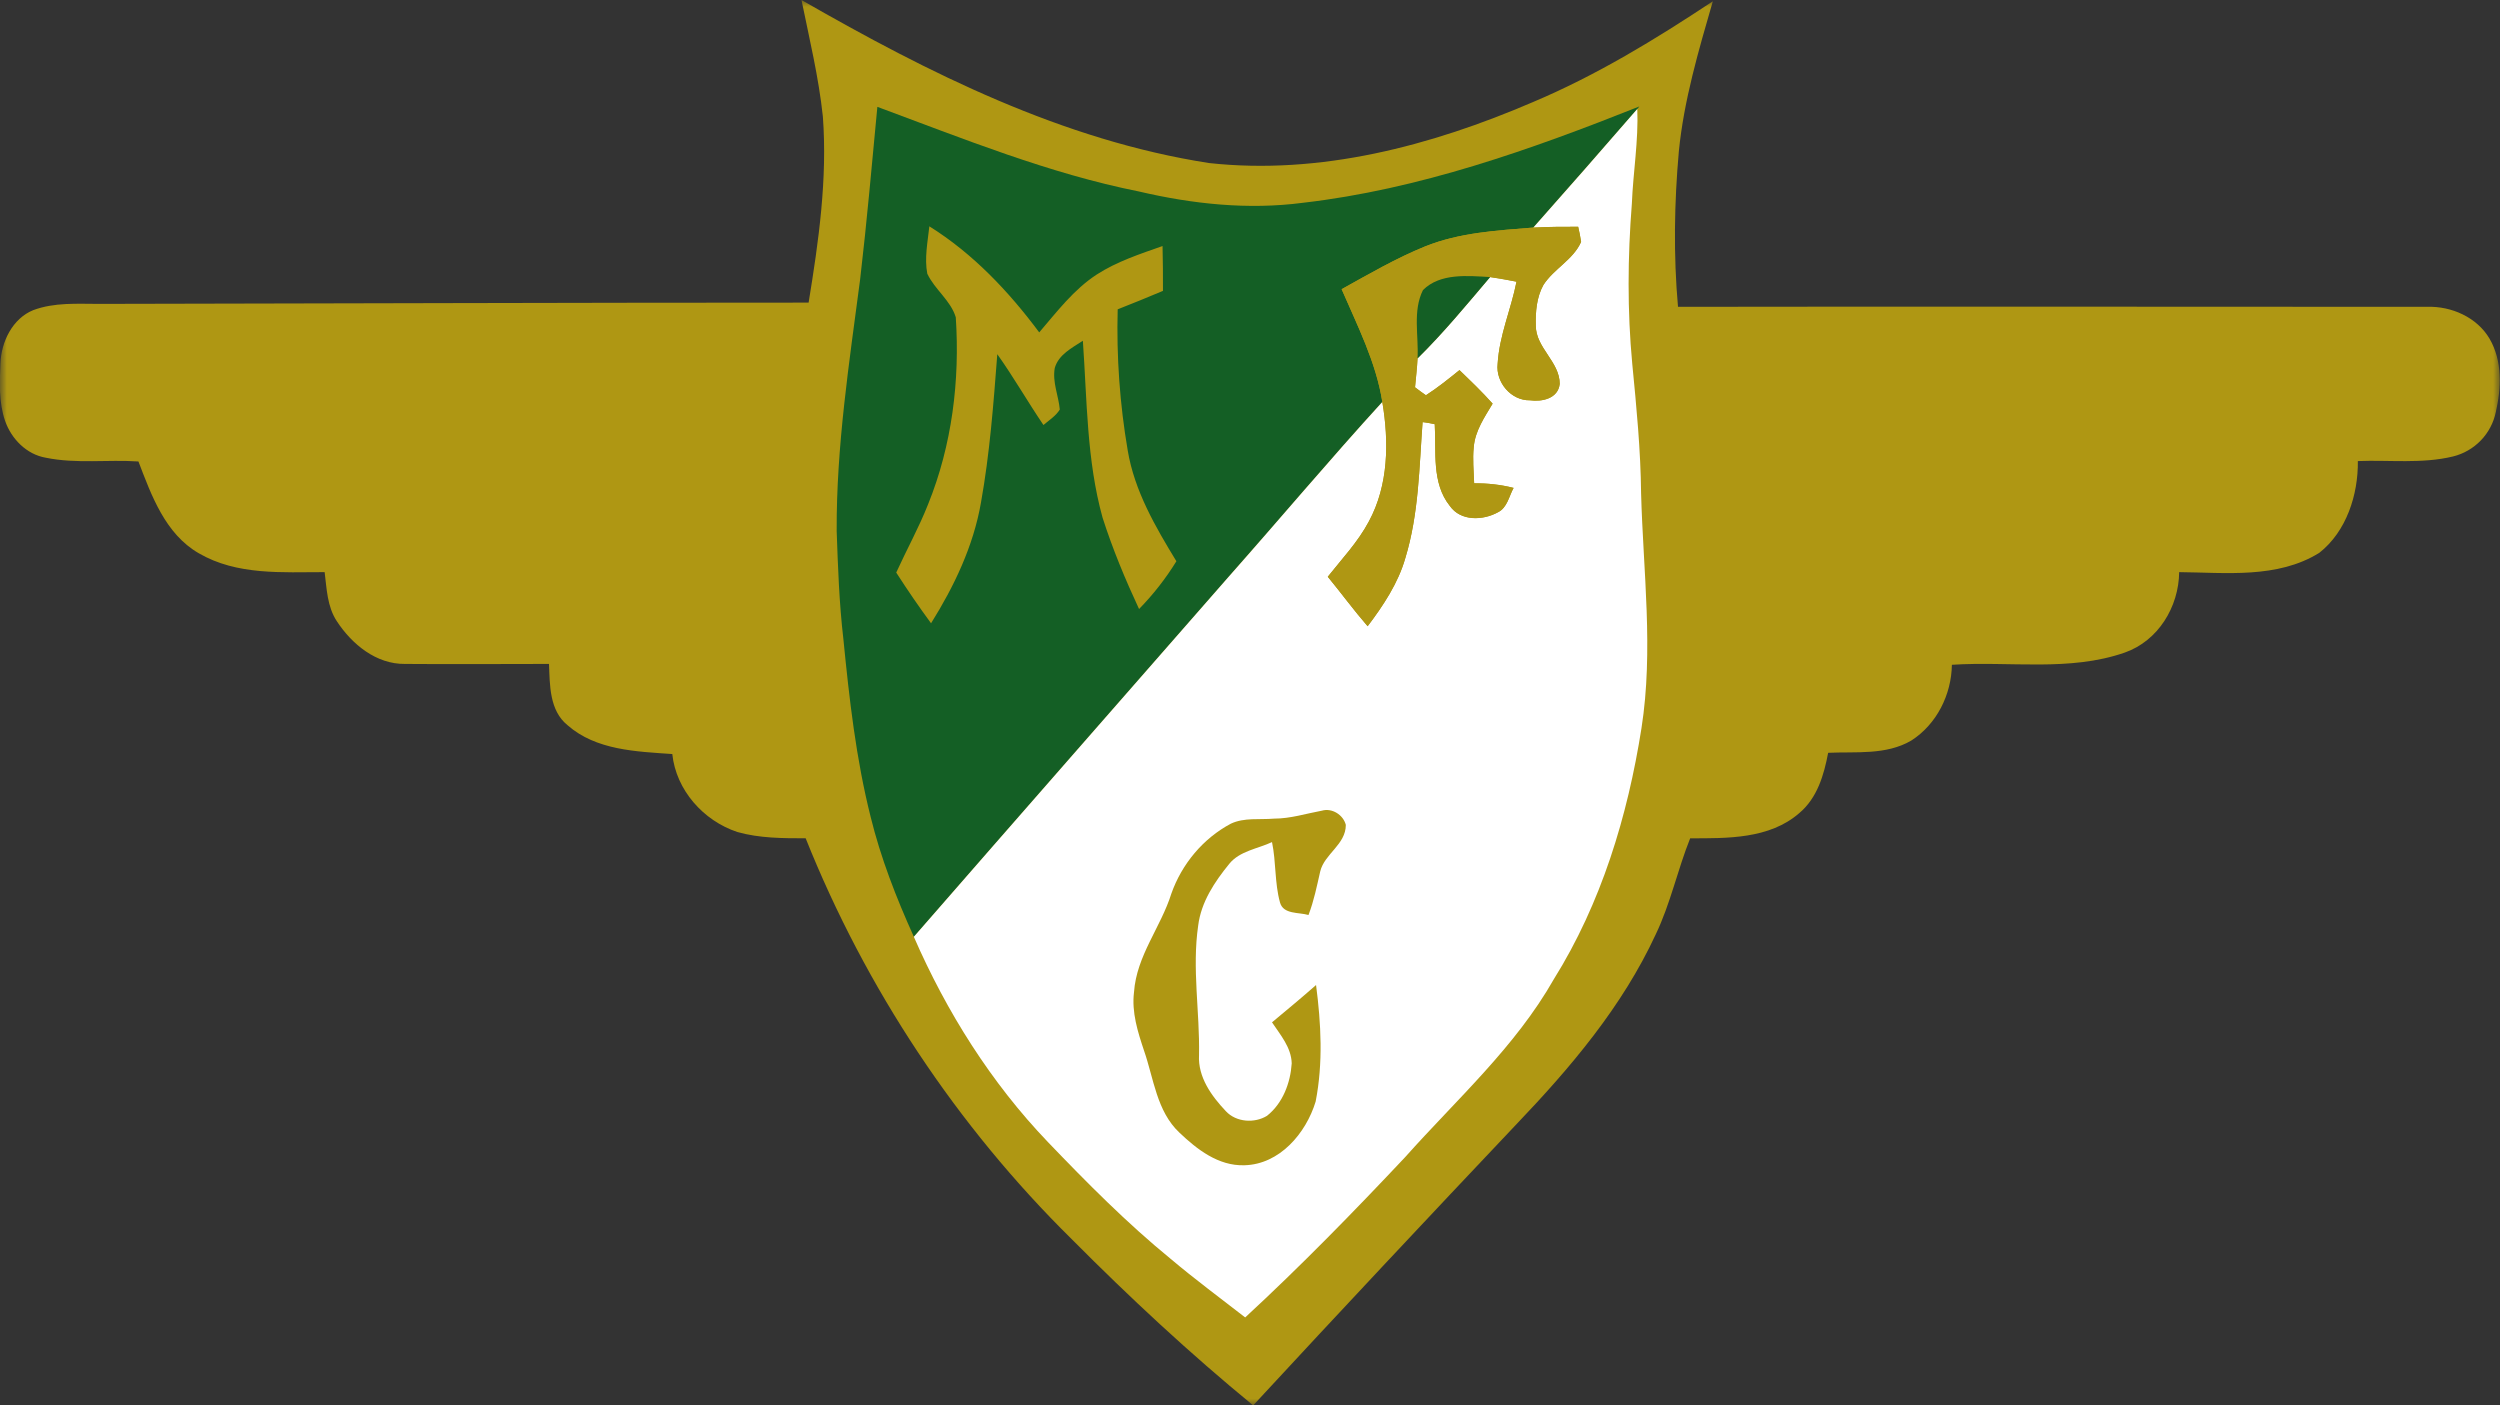 <svg width="185" height="104" viewBox="0 0 185 104" fill="none" xmlns="http://www.w3.org/2000/svg">
<rect x="0" y="0" width="185" height="104" fill="#333333" stroke="none"/>
<g clip-path="url(#clip0_224_2404)">
<mask id="mask0_224_2404" style="mask-type:luminance" maskUnits="userSpaceOnUse" x="0" y="0" width="185" height="104">
<path d="M0 0H185V104H0V0Z" fill="white"/>
</mask>
<g mask="url(#mask0_224_2404)">
<path d="M59.309 0C68.713 5.398 78.645 10.391 89.476 12.066C97.7 12.966 105.893 10.794 113.404 7.568C118.121 5.583 122.497 2.915 126.749 0.094C125.694 3.753 124.607 7.414 124.235 11.198C123.894 15.012 123.832 18.889 124.172 22.705C142.67 22.674 161.135 22.705 179.601 22.705C181.402 22.642 183.295 23.48 184.226 25.062C185.188 26.706 185.094 28.722 184.691 30.49C184.528 31.279 184.145 32.007 183.585 32.589C183.025 33.17 182.311 33.583 181.525 33.778C179.229 34.336 176.808 34.026 174.481 34.119C174.512 36.601 173.642 39.33 171.625 40.912C168.522 42.835 164.704 42.368 161.259 42.338C161.229 44.913 159.707 47.425 157.225 48.293C153.128 49.719 148.721 48.914 144.439 49.194C144.408 51.395 143.321 53.597 141.428 54.806C139.566 55.893 137.331 55.613 135.283 55.707C134.973 57.35 134.477 59.057 133.142 60.173C130.938 62.095 127.804 62.035 125.072 62.035C124.141 64.36 123.615 66.872 122.528 69.136C120.046 74.503 116.197 79.031 112.162 83.251C105.646 90.135 99.159 97.053 92.734 104C88.048 100.153 83.61 96.029 79.328 91.718C70.824 83.343 64.058 73.139 59.619 62.033C57.944 62.033 56.206 62.033 54.562 61.568C52.048 60.731 50.029 58.467 49.75 55.799C47.081 55.613 44.102 55.52 41.992 53.66C40.657 52.575 40.688 50.713 40.627 49.131C37.088 49.131 33.52 49.161 29.981 49.131C27.84 49.161 26.041 47.674 24.923 45.967C24.208 44.882 24.177 43.548 24.023 42.338C20.889 42.338 17.536 42.587 14.712 40.942C12.23 39.516 11.206 36.663 10.244 34.149C7.978 33.995 5.649 34.336 3.384 33.87C1.956 33.623 0.84 32.475 0.375 31.141C-0.092 29.777 -0.028 28.318 0.032 26.891C0.094 25.279 0.933 23.572 2.453 22.953C4.036 22.363 5.711 22.488 7.357 22.488C24.86 22.457 42.365 22.394 59.837 22.394C60.583 17.834 61.234 13.244 60.892 8.622C60.582 5.707 59.898 2.885 59.311 0L59.309 0Z" fill="#AF9713"/>
<path d="M64.925 7.907C71.288 10.264 77.618 12.84 84.29 14.172C88.263 15.102 92.361 15.536 96.394 15.009C105.022 14.016 113.278 11.072 121.315 7.876L121.16 8.062C118.611 11.002 116.045 13.928 113.463 16.839C110.763 17.056 108.003 17.211 105.456 18.236C103.315 19.104 101.298 20.283 99.281 21.4C100.46 24.128 101.826 26.797 102.292 29.743C98.413 33.992 94.687 38.428 90.871 42.738C83.113 51.609 75.353 60.45 67.626 69.321C66.321 66.435 65.174 63.489 64.428 60.45C63.342 56.138 62.846 51.703 62.411 47.298C62.1 44.631 62.008 41.964 61.914 39.296C61.884 33.031 62.846 26.826 63.652 20.655C64.149 16.405 64.522 12.156 64.925 7.907Z" fill="#145F25"/>
<path d="M113.465 16.845C116.046 13.934 118.612 11.008 121.16 8.067C121.254 10.424 120.85 12.75 120.757 15.077C120.447 19.016 120.416 22.985 120.787 26.926C121.099 30.12 121.409 33.314 121.441 36.508C121.596 42.279 122.372 48.11 121.47 53.879C120.447 60.393 118.491 66.844 114.985 72.458C112.129 77.483 107.785 81.361 103.998 85.61C100.149 89.703 96.24 93.705 92.144 97.49C90.311 96.063 88.418 94.667 86.619 93.147C83.392 90.51 80.442 87.532 77.557 84.524C73.335 80.12 70.046 74.877 67.625 69.325C75.353 60.455 83.111 51.615 90.869 42.744C94.689 38.432 98.413 33.998 102.292 29.748C102.788 32.695 102.757 35.889 101.298 38.588C100.492 40.107 99.312 41.349 98.257 42.682C99.25 43.891 100.182 45.163 101.205 46.342C102.354 44.822 103.47 43.148 103.998 41.286C104.992 38.03 105.022 34.586 105.271 31.237C105.581 31.267 105.86 31.329 106.171 31.392C106.294 33.408 105.923 35.734 107.288 37.44C108.094 38.588 109.739 38.525 110.857 37.905C111.54 37.563 111.664 36.727 112.006 36.107C111.052 35.87 110.071 35.755 109.087 35.766C109.058 34.865 108.964 33.966 109.058 33.097C109.15 31.888 109.863 30.864 110.454 29.873C109.678 29.004 108.84 28.197 108.001 27.391C107.196 28.041 106.388 28.694 105.519 29.252C105.302 29.096 104.898 28.817 104.713 28.662C104.774 27.949 104.867 27.236 104.898 26.523C106.823 24.63 108.529 22.552 110.267 20.506C110.919 20.598 111.571 20.721 112.222 20.846C111.819 22.893 110.951 24.816 110.825 26.926C110.67 28.289 111.819 29.655 113.216 29.624C114.115 29.748 115.295 29.5 115.419 28.414C115.419 26.77 113.65 25.746 113.65 24.103C113.62 23.079 113.712 21.993 114.209 21.094C114.985 19.885 116.413 19.233 117.002 17.9C116.939 17.528 116.878 17.155 116.784 16.783C115.667 16.783 114.581 16.783 113.465 16.845Z" fill="white"/>
<path d="M68.772 16.748C72.001 18.765 74.639 21.556 76.903 24.596C78.207 23.076 79.449 21.431 81.155 20.317C82.646 19.355 84.353 18.796 86.028 18.207C86.059 19.323 86.059 20.409 86.059 21.525C84.942 21.992 83.824 22.457 82.709 22.89C82.615 26.397 82.864 29.9 83.453 33.343C83.95 36.321 85.501 38.988 87.053 41.532C86.267 42.809 85.34 43.995 84.29 45.068C83.266 42.866 82.335 40.633 81.59 38.306C80.411 34.057 80.442 29.59 80.132 25.217C79.326 25.744 78.333 26.241 78.052 27.233C77.866 28.288 78.333 29.28 78.425 30.304C78.146 30.769 77.649 31.08 77.215 31.451C76.037 29.714 75.012 27.915 73.8 26.21C73.521 29.869 73.242 33.561 72.592 37.189C72.032 40.416 70.604 43.393 68.898 46.123C68 44.898 67.141 43.647 66.321 42.37C67.097 40.663 67.996 39.051 68.68 37.314C70.449 32.94 71.038 28.163 70.728 23.48C70.355 22.24 69.177 21.433 68.619 20.255C68.401 19.106 68.648 17.897 68.772 16.748ZM105.456 18.236C108.001 17.212 110.764 17.058 113.463 16.839C114.582 16.778 115.667 16.778 116.784 16.778C116.878 17.15 116.939 17.523 117.002 17.895C116.413 19.228 114.985 19.88 114.209 21.09C113.712 21.989 113.618 23.075 113.65 24.098C113.65 25.742 115.419 26.765 115.419 28.41C115.295 29.494 114.115 29.744 113.216 29.619C111.819 29.649 110.67 28.285 110.825 26.921C110.949 24.811 111.819 22.889 112.222 20.842C111.57 20.717 110.919 20.594 110.267 20.5C108.622 20.408 106.573 20.189 105.301 21.461C104.525 23.012 104.991 24.843 104.898 26.517C104.868 27.23 104.774 27.943 104.712 28.657C104.898 28.812 105.301 29.092 105.519 29.248C106.387 28.689 107.194 28.037 108.001 27.386C108.84 28.193 109.677 28.998 110.454 29.867C109.863 30.86 109.15 31.884 109.056 33.093C108.964 33.962 109.056 34.861 109.087 35.761C110.081 35.761 111.042 35.853 112.006 36.103C111.662 36.722 111.54 37.559 110.857 37.901C109.739 38.522 108.095 38.584 107.288 37.436C105.921 35.73 106.294 33.403 106.169 31.387C105.86 31.325 105.581 31.262 105.271 31.233C105.022 34.582 104.991 38.026 103.998 41.282C103.47 43.142 102.353 44.818 101.205 46.338C100.181 45.158 99.251 43.887 98.256 42.677C99.312 41.343 100.491 40.102 101.298 38.583C102.757 35.885 102.787 32.69 102.292 29.743C101.826 26.796 100.46 24.13 99.281 21.4C101.298 20.283 103.314 19.105 105.456 18.236Z" fill="#AF9713"/>
<path d="M105.301 21.464C106.573 20.194 108.622 20.409 110.267 20.503C108.529 22.55 106.821 24.629 104.898 26.52C104.992 24.846 104.525 23.015 105.301 21.464Z" fill="#145F25"/>
<path d="M97.822 59.989C98.568 59.772 99.405 60.299 99.591 61.044C99.591 62.499 98.008 63.183 97.696 64.486C97.449 65.57 97.233 66.656 96.828 67.711C96.115 67.495 94.966 67.682 94.719 66.781C94.316 65.324 94.439 63.804 94.129 62.315C93.074 62.812 91.739 62.966 90.963 63.927C89.877 65.261 88.884 66.75 88.666 68.488C88.202 71.683 88.791 74.877 88.728 78.071C88.636 79.716 89.659 81.111 90.714 82.228C91.49 83.065 92.857 83.127 93.758 82.57C94.936 81.638 95.494 80.119 95.587 78.692C95.557 77.513 94.75 76.583 94.129 75.653C95.247 74.721 96.333 73.822 97.388 72.892C97.761 75.745 97.916 78.661 97.358 81.514C96.642 83.871 94.687 86.167 92.081 86.229C90.156 86.29 88.575 85.05 87.271 83.809C85.594 82.228 85.376 79.808 84.663 77.762C84.197 76.366 83.732 74.908 83.917 73.419C84.105 70.72 85.904 68.612 86.68 66.129C87.456 63.927 89.039 62.036 91.087 60.95C92.081 60.485 93.198 60.671 94.284 60.578C95.494 60.578 96.642 60.207 97.822 59.989Z" fill="#AF9713"/>
</g>
</g>
<defs>
<clipPath id="clip0_224_2404">
<rect width="185" height="104" fill="white"/>
</clipPath>
</defs>
</svg>
